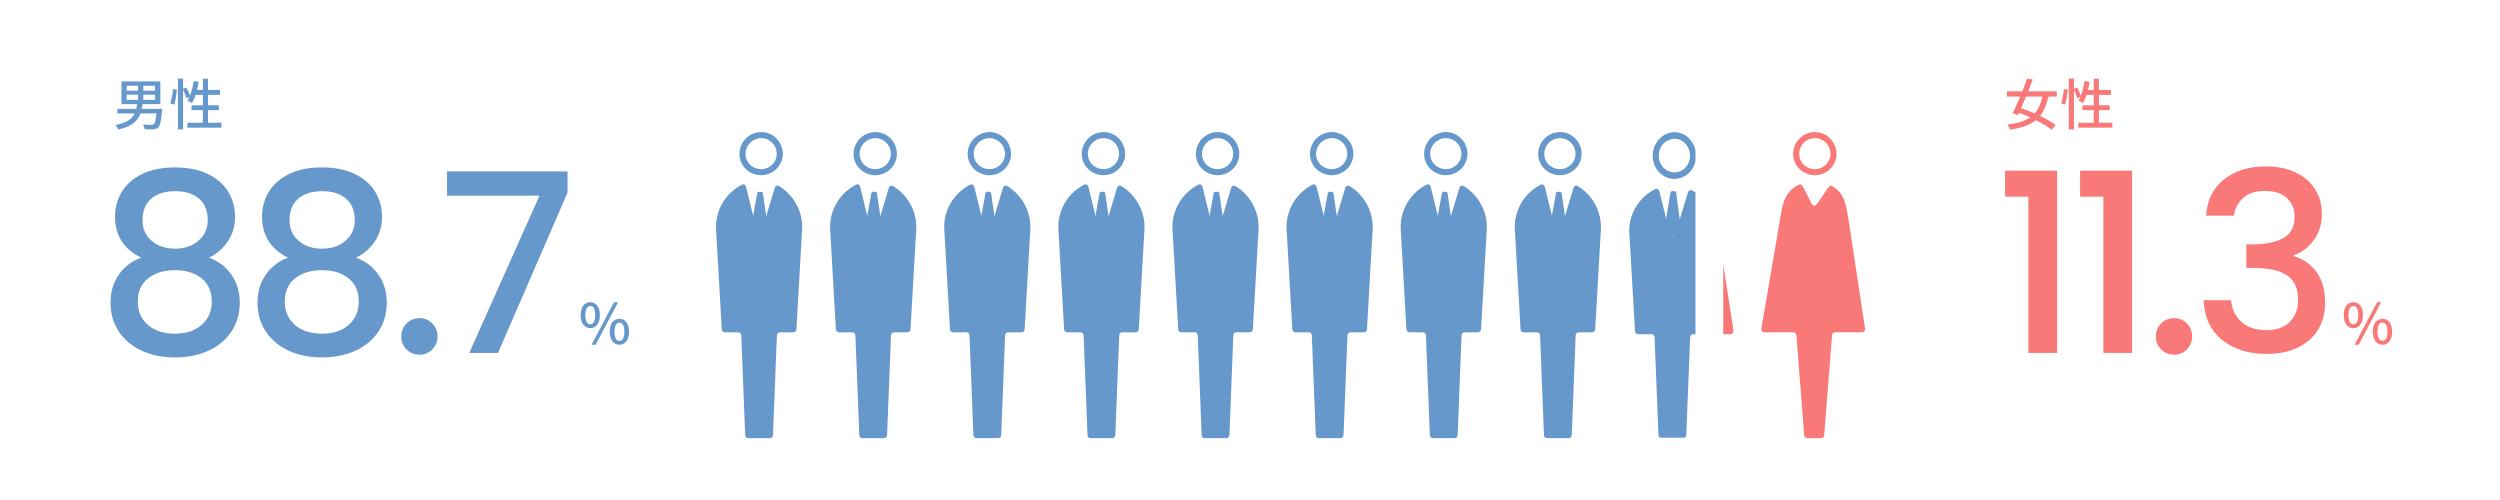 <?xml version="1.0" encoding="UTF-8"?>
<svg id="outline" xmlns="http://www.w3.org/2000/svg" xmlns:xlink="http://www.w3.org/1999/xlink" viewBox="0 0 900 180">
  <defs>
    <clipPath id="clippath">
      <rect x="586.369" y="47.05" width="24" height="110.542" style="fill: none; stroke-width: 0px;"/>
    </clipPath>
    <clipPath id="clippath-1">
      <rect x="620.37" y="47.05" width="3.7" height="110.542" style="fill: none; stroke-width: 0px;"/>
    </clipPath>
  </defs>
  <g id="_グループ_4713" data-name="グループ 4713">
    <g id="_グループ_4042" data-name="グループ 4042">
      <g id="_" data-name=" " style="isolation: isolate;">
        <g style="isolation: isolate;">
          <path d="M209.029,113.428c0-2.94,1.4-4.642,3.461-4.642,2.08,0,3.46,1.701,3.46,4.642,0,2.98-1.38,4.701-3.46,4.701-2.061,0-3.461-1.721-3.461-4.701ZM214.271,113.428c0-2.261-.721-3.281-1.78-3.281-1.021,0-1.761,1.021-1.761,3.281,0,2.28.74,3.32,1.761,3.32,1.06,0,1.78-1.04,1.78-3.32ZM221.052,108.786h1.46l-8.102,15.323h-1.46l8.102-15.323ZM219.512,119.409c0-2.961,1.42-4.642,3.48-4.642s3.461,1.681,3.461,4.642c0,2.98-1.4,4.7-3.461,4.7s-3.48-1.72-3.48-4.7ZM224.772,119.409c0-2.281-.74-3.281-1.78-3.281s-1.78,1-1.78,3.281c0,2.28.74,3.32,1.78,3.32s1.78-1.04,1.78-3.32Z" style="fill: #6698cb; stroke-width: 0px;"/>
        </g>
      </g>
      <g id="_88.7" data-name=" 88.7" style="isolation: isolate;">
        <g style="isolation: isolate;">
          <path d="M41.409,78c0-3.24.81-6.21,2.43-8.91s4.05-4.845,7.29-6.435c3.24-1.59,7.2-2.386,11.88-2.386,4.62,0,8.564.796,11.835,2.386,3.27,1.59,5.715,3.734,7.335,6.435s2.43,5.67,2.43,8.91c0,3.36-.855,6.315-2.565,8.865-1.71,2.551-3.976,4.515-6.795,5.895,3.42,1.26,6.12,3.316,8.1,6.165,1.98,2.851,2.97,6.196,2.97,10.035,0,3.9-.99,7.351-2.97,10.35-1.98,3.001-4.74,5.311-8.28,6.931-3.541,1.619-7.56,2.43-12.06,2.43s-8.505-.811-12.015-2.43c-3.51-1.62-6.255-3.93-8.235-6.931-1.98-2.999-2.97-6.449-2.97-10.35,0-3.899.99-7.259,2.97-10.08,1.98-2.819,4.649-4.86,8.01-6.12-6.241-3.119-9.36-8.039-9.36-14.76ZM53.334,100.185c-2.491,1.951-3.735,4.756-3.735,8.415,0,3.42,1.2,6.196,3.6,8.325,2.399,2.131,5.67,3.195,9.81,3.195,4.08,0,7.304-1.08,9.675-3.24,2.37-2.16,3.555-4.919,3.555-8.28,0-3.6-1.215-6.39-3.645-8.37-2.43-1.979-5.625-2.97-9.585-2.97s-7.186.976-9.675,2.925ZM71.649,71.52c-2.101-1.8-4.981-2.7-8.64-2.7-3.6,0-6.45.9-8.55,2.7-2.101,1.8-3.15,4.41-3.15,7.83,0,3.001,1.094,5.445,3.285,7.335,2.189,1.891,4.995,2.835,8.415,2.835s6.24-.959,8.46-2.88c2.219-1.919,3.33-4.379,3.33-7.38,0-3.359-1.05-5.94-3.15-7.74Z" style="fill: #6698cb; stroke-width: 0px;"/>
          <path d="M94.327,78c0-3.24.81-6.21,2.43-8.91s4.05-4.845,7.29-6.435c3.24-1.59,7.2-2.386,11.88-2.386,4.62,0,8.564.796,11.835,2.386,3.27,1.59,5.715,3.734,7.335,6.435s2.43,5.67,2.43,8.91c0,3.36-.855,6.315-2.565,8.865-1.71,2.551-3.976,4.515-6.795,5.895,3.42,1.26,6.12,3.316,8.1,6.165,1.98,2.851,2.97,6.196,2.97,10.035,0,3.9-.99,7.351-2.97,10.35-1.98,3.001-4.74,5.311-8.28,6.931-3.541,1.619-7.56,2.43-12.06,2.43s-8.505-.811-12.015-2.43c-3.51-1.62-6.255-3.93-8.235-6.931-1.98-2.999-2.97-6.449-2.97-10.35,0-3.899.99-7.259,2.97-10.08,1.98-2.819,4.649-4.86,8.01-6.12-6.241-3.119-9.36-8.039-9.36-14.76ZM106.252,100.185c-2.491,1.951-3.735,4.756-3.735,8.415,0,3.42,1.2,6.196,3.6,8.325,2.399,2.131,5.67,3.195,9.81,3.195,4.08,0,7.304-1.08,9.675-3.24,2.37-2.16,3.555-4.919,3.555-8.28,0-3.6-1.215-6.39-3.645-8.37-2.43-1.979-5.625-2.97-9.585-2.97s-7.186.976-9.675,2.925ZM124.567,71.52c-2.101-1.8-4.981-2.7-8.64-2.7-3.6,0-6.45.9-8.55,2.7-2.101,1.8-3.15,4.41-3.15,7.83,0,3.001,1.094,5.445,3.285,7.335,2.189,1.891,4.995,2.835,8.415,2.835s6.24-.959,8.46-2.88c2.219-1.919,3.33-4.379,3.33-7.38,0-3.359-1.05-5.94-3.15-7.74Z" style="fill: #6698cb; stroke-width: 0px;"/>
          <path d="M146.346,125.79c-1.259-1.26-1.89-2.819-1.89-4.681,0-1.858.63-3.42,1.89-4.68,1.261-1.26,2.819-1.89,4.681-1.89,1.8,0,3.33.63,4.59,1.89s1.89,2.821,1.89,4.68c0,1.861-.63,3.421-1.89,4.681s-2.79,1.89-4.59,1.89c-1.861,0-3.42-.63-4.681-1.89Z" style="fill: #6698cb; stroke-width: 0px;"/>
          <path d="M204.307,69.359l-25.021,57.69h-10.351l25.291-56.61h-33.301v-8.729h43.381v7.649Z" style="fill: #6698cb; stroke-width: 0px;"/>
        </g>
      </g>
      <g id="_男性" data-name="男性" style="isolation: isolate;">
        <g style="isolation: isolate;">
          <path d="M58.332,39.948c-.36,3.722-.74,5.321-1.4,5.962-.46.439-.98.58-1.741.64-.64.04-1.86.021-3.121-.04-.04-.5-.28-1.22-.6-1.68,1.26.1,2.541.12,3.041.12.42,0,.66-.021.86-.2.42-.36.72-1.48.98-3.901h-5.801c-.98,2.681-3.061,4.682-8.002,5.781-.16-.5-.62-1.22-.98-1.6,4.141-.82,6.001-2.261,6.921-4.182h-6.241v-1.66h6.821c.12-.54.2-1.12.28-1.7h-5.622v-8.182h14.003v8.182h-6.421c-.08.58-.18,1.16-.3,1.7h7.381l-.06.76ZM45.589,32.647h4.121v-1.78h-4.121v1.78ZM45.589,35.948h4.121v-1.841h-4.121v1.841ZM55.791,30.867h-4.201v1.78h4.201v-1.78ZM55.791,34.107h-4.201v1.841h4.201v-1.841Z" style="fill: #6698cb; stroke-width: 0px;"/>
          <path d="M61.289,37.208c.5-1.34.86-3.541,1-5.161l1.36.2c-.1,1.641-.46,3.961-.94,5.441l-1.42-.48ZM79.732,44.189v1.761h-12.263v-1.761h5.562v-4.541h-4.061v-1.74h4.061v-3.761h-2.601c-.38,1.12-.82,2.141-1.28,2.961-.38-.261-1.2-.681-1.661-.86.26-.4.521-.86.74-1.381l-1.12.541c-.18-.801-.7-2.081-1.2-3.142v14.344h-1.86v-18.344h1.86v3.7l1.18-.479c.5.939,1.06,2.16,1.3,3,.62-1.561,1.06-3.44,1.32-5.321l1.82.301c-.14,1-.36,1.98-.6,2.92h2.101v-4.04h1.86v4.04h4.321v1.761h-4.321v3.761h3.881v1.74h-3.881v4.541h4.841Z" style="fill: #6698cb; stroke-width: 0px;"/>
        </g>
      </g>
    </g>
    <g id="_グループ_4043" data-name="グループ 4043">
      <g id="_2" data-name=" 2" style="isolation: isolate;">
        <g style="isolation: isolate;">
          <path d="M843.742,113.428c0-2.94,1.4-4.642,3.461-4.642,2.08,0,3.46,1.701,3.46,4.642,0,2.98-1.38,4.701-3.46,4.701-2.061,0-3.461-1.721-3.461-4.701ZM848.983,113.428c0-2.261-.721-3.281-1.78-3.281-1.021,0-1.761,1.021-1.761,3.281,0,2.28.74,3.32,1.761,3.32,1.06,0,1.78-1.04,1.78-3.32ZM855.765,108.786h1.46l-8.102,15.323h-1.46l8.102-15.323ZM854.225,119.409c0-2.961,1.42-4.642,3.48-4.642s3.461,1.681,3.461,4.642c0,2.98-1.4,4.7-3.461,4.7s-3.48-1.72-3.48-4.7ZM859.485,119.409c0-2.281-.74-3.281-1.78-3.281s-1.78,1-1.78,3.281c0,2.28.74,3.32,1.78,3.32s1.78-1.04,1.78-3.32Z" style="fill: #f97878; stroke-width: 0px;"/>
        </g>
      </g>
      <g id="_11.3" data-name=" 11.3" style="isolation: isolate;">
        <g style="isolation: isolate;">
          <path d="M721.842,70.8v-9.36h18.72v65.61h-10.35v-56.25h-8.37Z" style="fill: #f97878; stroke-width: 0px;"/>
          <path d="M748.841,70.8v-9.36h18.72v65.61h-10.35v-56.25h-8.37Z" style="fill: #f97878; stroke-width: 0px;"/>
          <path d="M778,125.79c-1.26-1.26-1.89-2.819-1.89-4.681,0-1.858.63-3.42,1.89-4.68,1.261-1.26,2.819-1.89,4.681-1.89,1.8,0,3.33.63,4.59,1.89s1.89,2.821,1.89,4.68c0,1.861-.63,3.421-1.89,4.681s-2.79,1.89-4.59,1.89c-1.861,0-3.42-.63-4.681-1.89Z" style="fill: #f97878; stroke-width: 0px;"/>
          <path d="M800.635,64.59c3.929-3.119,8.955-4.68,15.075-4.68,4.199,0,7.83.751,10.89,2.25,3.061,1.5,5.369,3.541,6.93,6.12,1.56,2.58,2.341,5.489,2.341,8.729,0,3.721-.99,6.9-2.971,9.54-1.979,2.641-4.351,4.41-7.109,5.31v.36c3.539,1.08,6.3,3.046,8.279,5.896,1.98,2.85,2.971,6.495,2.971,10.935,0,3.541-.811,6.691-2.431,9.45-1.62,2.761-4.021,4.936-7.199,6.524-3.182,1.591-6.991,2.386-11.431,2.386-6.479,0-11.806-1.665-15.975-4.995-4.171-3.33-6.405-8.114-6.705-14.355h9.9c.238,3.182,1.469,5.775,3.689,7.785,2.219,2.011,5.22,3.015,9,3.015,3.659,0,6.48-1.004,8.46-3.015,1.98-2.01,2.97-4.604,2.97-7.785,0-4.199-1.336-7.185-4.005-8.955-2.67-1.769-6.766-2.654-12.285-2.654h-2.34v-8.46h2.431c4.859-.06,8.563-.869,11.114-2.431,2.55-1.56,3.825-4.019,3.825-7.38,0-2.88-.931-5.175-2.79-6.885-1.86-1.71-4.5-2.565-7.92-2.565-3.36,0-5.971.855-7.83,2.565-1.86,1.71-2.97,3.825-3.33,6.345h-9.989c.359-5.58,2.504-9.93,6.435-13.05Z" style="fill: #f97878; stroke-width: 0px;"/>
        </g>
      </g>
      <g id="_女性" data-name="女性" style="isolation: isolate;">
        <g style="isolation: isolate;">
          <path d="M737.405,34.768c-.641,2.961-1.561,5.241-2.98,6.981,2.2,1.08,4.221,2.2,5.601,3.241l-1.4,1.72c-1.36-1.06-3.421-2.301-5.701-3.44-2.16,1.74-5.121,2.78-9.281,3.4-.181-.58-.581-1.34-.98-1.82,3.62-.46,6.261-1.24,8.201-2.58-1.34-.62-2.7-1.2-4-1.681l-.4.86-1.881-.681c.78-1.6,1.74-3.761,2.681-6.001h-4.761v-1.88h5.521c.64-1.601,1.26-3.201,1.76-4.621l2.021.359c-.5,1.32-1.08,2.781-1.66,4.262h10.302v1.88h-3.04ZM729.363,34.768c-.6,1.44-1.2,2.86-1.761,4.161,1.541.54,3.221,1.2,4.861,1.92,1.36-1.5,2.24-3.48,2.82-6.081h-5.921Z" style="fill: #f97878; stroke-width: 0px;"/>
          <path d="M742.002,37.208c.5-1.34.86-3.541,1-5.161l1.36.2c-.1,1.641-.46,3.961-.94,5.441l-1.42-.48ZM760.445,44.189v1.761h-12.263v-1.761h5.562v-4.541h-4.061v-1.74h4.061v-3.761h-2.601c-.38,1.12-.82,2.141-1.28,2.961-.38-.261-1.2-.681-1.66-.86.26-.4.521-.86.74-1.381l-1.12.541c-.181-.801-.7-2.081-1.2-3.142v14.344h-1.86v-18.344h1.86v3.7l1.18-.479c.5.939,1.061,2.16,1.301,3,.62-1.561,1.06-3.44,1.32-5.321l1.82.301c-.141,1-.36,1.98-.601,2.92h2.101v-4.04h1.86v4.04h4.321v1.761h-4.321v3.761h3.881v1.74h-3.881v4.541h4.841Z" style="fill: #f97878; stroke-width: 0px;"/>
        </g>
      </g>
    </g>
    <g id="_グループ_4044" data-name="グループ 4044">
      <g id="_グループ_4046" data-name="グループ 4046">
        <path id="_パス_928" data-name="パス 928" d="M561.625,63.071h-.01c-1.071.002-2.132-.211-3.12-.624-.947-.395-1.807-.973-2.531-1.7-1.419-1.412-2.213-3.333-2.205-5.335.004-4.333,3.511-7.848,7.844-7.862h.018c2.057-.002,4.028.825,5.468,2.294,1.484,1.499,2.306,3.53,2.282,5.64-.009,1.018-.227,2.023-.638,2.954-1.246,2.813-4.032,4.628-7.108,4.633ZM561.625,49.728h-.013c-3.137.009-5.675,2.555-5.675,5.692-.004,1.423.562,2.788,1.571,3.79,1.09,1.088,2.57,1.694,4.11,1.683h.007c1.464.002,2.87-.573,3.913-1.6,1.041-1.005,1.635-2.385,1.651-3.831.022-1.529-.574-3.001-1.651-4.086-1.032-1.054-2.445-1.648-3.92-1.648h.007Z" style="fill: #6698cb; stroke-width: 0px;"/>
        <path id="_パス_930" data-name="パス 930" d="M576.35,81.423c-.136-5.94-3.302-11.398-8.391-14.465-.287-.164-.637-.172-.931-.022-.306.162-.524.453-.593.793l-4.471,14.84c-.092.512-.535.887-1.055.894-.52-.033-.946-.426-1.02-.942l-3.738-15.207c-.055-.336-.254-.632-.544-.81-.278-.166-.62-.183-.913-.047-5.651,2.874-9.26,8.627-9.388,14.966-.005.065-.017.127-.017.191l2.1,36.841c-.028.617.446,1.141,1.063,1.173h4.909c.288.002.562.128.753.344.203.229.314.525.311.831l1.4,35.763c-.027.615.446,1.137,1.061,1.17h7.885c.617-.032,1.091-.556,1.063-1.173l1.4-35.761c-.002-.305.109-.601.311-.829.191-.216.464-.341.752-.343h4.913c.617-.032,1.092-.556,1.063-1.173l2.1-36.838c0-.066-.012-.129-.017-.193" style="fill: #6698cb; stroke-width: 0px;"/>
        <path id="_パス_931" data-name="パス 931" d="M557.728,82.936l2.425-13.341c.059-.322.34-.557.668-.556h.721c.337-0.0.622.247.671.58l1.94,13.342c.054.371-.202.715-.573.769-.032.005-.065.007-.098.007h-5.087c-.374 0-.678-.303-.678-.678,0-.041.004-.082.011-.122" style="fill: #6698cb; stroke-width: 0px;"/>
      </g>
      <g id="_グループ_4047" data-name="グループ 4047">
        <path id="_パス_928-2" data-name="パス 928-2" d="M520.545,63.071h-.01c-1.071.002-2.132-.211-3.12-.624-.947-.395-1.807-.973-2.531-1.7-1.419-1.412-2.213-3.333-2.205-5.335.004-4.333,3.511-7.848,7.844-7.862h.018c2.057-.002,4.028.825,5.468,2.294,1.484,1.499,2.306,3.53,2.282,5.64-.009,1.018-.227,2.023-.638,2.954-1.246,2.813-4.032,4.628-7.108,4.633ZM520.545,49.728h-.013c-3.137.009-5.675,2.555-5.675,5.692-.004,1.423.562,2.788,1.571,3.79,1.09,1.088,2.57,1.694,4.11,1.683h.007c1.464.002,2.87-.573,3.913-1.6,1.041-1.005,1.635-2.385,1.651-3.831.022-1.529-.574-3.001-1.651-4.086-1.032-1.054-2.445-1.648-3.92-1.648h.007Z" style="fill: #6698cb; stroke-width: 0px;"/>
        <path id="_パス_930-2" data-name="パス 930-2" d="M535.27,81.423c-.136-5.94-3.302-11.398-8.391-14.465-.287-.164-.637-.172-.931-.022-.306.162-.524.453-.593.793l-4.471,14.84c-.092.512-.535.887-1.055.894-.52-.033-.946-.426-1.02-.942l-3.738-15.207c-.055-.336-.254-.632-.544-.81-.278-.166-.62-.183-.913-.047-5.651,2.874-9.26,8.627-9.388,14.966-.005.065-.017.127-.017.191l2.1,36.841c-.028.617.446,1.141,1.063,1.173h4.909c.288.002.562.128.753.344.203.229.314.525.311.831l1.4,35.763c-.027.615.446,1.137,1.061,1.17h7.885c.617-.032,1.091-.556,1.063-1.173l1.4-35.761c-.002-.305.109-.601.311-.829.191-.216.464-.341.752-.343h4.913c.617-.032,1.092-.556,1.063-1.173l2.1-36.838c0-.066-.012-.129-.017-.193" style="fill: #6698cb; stroke-width: 0px;"/>
        <path id="_パス_931-2" data-name="パス 931-2" d="M516.648,82.936l2.425-13.341c.059-.322.34-.557.668-.556h.721c.337-0.0.622.247.671.58l1.94,13.342c.054.371-.202.715-.573.769-.032.005-.065.007-.098.007h-5.087c-.374 0-.678-.303-.678-.678,0-.041.004-.082.011-.122" style="fill: #6698cb; stroke-width: 0px;"/>
      </g>
      <g id="_グループ_4052" data-name="グループ 4052">
        <path id="_パス_928-3" data-name="パス 928-3" d="M397.305,63.071h-.01c-1.071.002-2.132-.211-3.12-.624-.947-.395-1.807-.973-2.531-1.7-1.419-1.412-2.213-3.333-2.205-5.335.004-4.333,3.511-7.848,7.844-7.862h.018c2.057-.002,4.028.825,5.468,2.294,1.484,1.499,2.306,3.53,2.282,5.64-.009,1.018-.227,2.023-.638,2.954-1.246,2.813-4.032,4.628-7.108,4.633ZM397.305,49.728h-.013c-3.137.009-5.675,2.555-5.675,5.692-.004,1.423.562,2.788,1.571,3.79,1.09,1.088,2.57,1.694,4.11,1.683h.007c1.464.002,2.87-.573,3.913-1.6,1.041-1.005,1.635-2.385,1.651-3.831.022-1.529-.574-3.001-1.651-4.086-1.032-1.054-2.445-1.648-3.92-1.648h.007Z" style="fill: #6698cb; stroke-width: 0px;"/>
        <path id="_パス_930-3" data-name="パス 930-3" d="M412.03,81.423c-.136-5.94-3.302-11.398-8.391-14.465-.287-.164-.637-.172-.931-.022-.306.162-.524.453-.593.793l-4.471,14.84c-.092.512-.535.887-1.055.894-.52-.033-.946-.426-1.02-.942l-3.738-15.207c-.055-.336-.254-.632-.544-.81-.278-.166-.62-.183-.913-.047-5.651,2.874-9.26,8.627-9.388,14.966-.005.065-.017.127-.017.191l2.1,36.841c-.028.617.446,1.141,1.063,1.173h4.909c.288.002.562.128.753.344.203.229.314.525.311.831l1.4,35.763c-.027.615.446,1.137,1.061,1.17h7.885c.617-.032,1.091-.556,1.063-1.173l1.4-35.761c-.002-.305.109-.601.311-.829.191-.216.464-.341.752-.343h4.913c.617-.032,1.092-.556,1.063-1.173l2.1-36.838c0-.066-.012-.129-.017-.193" style="fill: #6698cb; stroke-width: 0px;"/>
        <path id="_パス_931-3" data-name="パス 931-3" d="M393.408,82.936l2.425-13.341c.059-.322.34-.557.668-.556h.721c.337-0.0.622.247.671.58l1.94,13.342c.054.371-.202.715-.573.769-.032.005-.065.007-.098.007h-5.087c-.374 0-.678-.303-.678-.678,0-.041.004-.082.011-.122" style="fill: #6698cb; stroke-width: 0px;"/>
      </g>
      <g id="_グループ_4048" data-name="グループ 4048">
        <path id="_パス_928-4" data-name="パス 928-4" d="M479.465,63.071h-.01c-1.071.002-2.132-.211-3.12-.624-.947-.395-1.807-.973-2.531-1.7-1.419-1.412-2.213-3.333-2.205-5.335.004-4.333,3.511-7.848,7.844-7.862h.018c2.057-.002,4.028.825,5.468,2.294,1.484,1.499,2.306,3.53,2.282,5.64-.009,1.018-.227,2.023-.638,2.954-1.246,2.813-4.032,4.628-7.108,4.633ZM479.465,49.728h-.013c-3.137.009-5.675,2.555-5.675,5.692-.004,1.423.562,2.788,1.571,3.79,1.09,1.088,2.57,1.694,4.11,1.683h.007c1.464.002,2.87-.573,3.913-1.6,1.041-1.005,1.635-2.385,1.651-3.831.022-1.529-.574-3.001-1.651-4.086-1.032-1.054-2.445-1.648-3.92-1.648h.007Z" style="fill: #6698cb; stroke-width: 0px;"/>
        <path id="_パス_930-4" data-name="パス 930-4" d="M494.19,81.423c-.136-5.94-3.302-11.398-8.391-14.465-.287-.164-.637-.172-.931-.022-.306.162-.524.453-.593.793l-4.471,14.84c-.092.512-.535.887-1.055.894-.52-.033-.946-.426-1.02-.942l-3.738-15.207c-.055-.336-.254-.632-.544-.81-.278-.166-.62-.183-.913-.047-5.651,2.874-9.26,8.627-9.388,14.966-.005.065-.017.127-.017.191l2.1,36.841c-.028.617.446,1.141,1.063,1.173h4.909c.288.002.562.128.753.344.203.229.314.525.311.831l1.4,35.763c-.027.615.446,1.137,1.061,1.17h7.885c.617-.032,1.091-.556,1.063-1.173l1.4-35.761c-.002-.305.109-.601.311-.829.191-.216.464-.341.752-.343h4.913c.617-.032,1.092-.556,1.063-1.173l2.1-36.838c0-.066-.012-.129-.017-.193" style="fill: #6698cb; stroke-width: 0px;"/>
        <path id="_パス_931-4" data-name="パス 931-4" d="M475.568,82.936l2.425-13.341c.059-.322.34-.557.668-.556h.721c.337-0.0.622.247.671.58l1.94,13.342c.054.371-.202.715-.573.769-.032.005-.065.007-.098.007h-5.087c-.374 0-.678-.303-.678-.678,0-.041.004-.082.011-.122" style="fill: #6698cb; stroke-width: 0px;"/>
      </g>
      <g id="_グループ_4051" data-name="グループ 4051">
        <path id="_パス_928-5" data-name="パス 928-5" d="M356.225,63.071h-.01c-1.071.002-2.132-.211-3.12-.624-.947-.395-1.807-.973-2.531-1.7-1.419-1.412-2.213-3.333-2.205-5.335.004-4.333,3.511-7.848,7.844-7.862h.018c2.057-.002,4.028.825,5.468,2.294,1.484,1.499,2.306,3.53,2.282,5.64-.009,1.018-.227,2.023-.638,2.954-1.246,2.813-4.032,4.628-7.108,4.633ZM356.225,49.728h-.013c-3.137.009-5.675,2.555-5.675,5.692-.004,1.423.562,2.788,1.571,3.79,1.09,1.088,2.57,1.694,4.11,1.683h.007c1.464.002,2.87-.573,3.913-1.6,1.041-1.005,1.635-2.385,1.651-3.831.022-1.529-.574-3.001-1.651-4.086-1.032-1.054-2.445-1.648-3.92-1.648h.007Z" style="fill: #6698cb; stroke-width: 0px;"/>
        <path id="_パス_930-5" data-name="パス 930-5" d="M370.95,81.423c-.136-5.94-3.302-11.398-8.391-14.465-.287-.164-.637-.172-.931-.022-.306.162-.524.453-.593.793l-4.471,14.84c-.092.512-.535.887-1.055.894-.52-.033-.946-.426-1.02-.942l-3.738-15.207c-.055-.336-.254-.632-.544-.81-.278-.166-.62-.183-.913-.047-5.651,2.874-9.26,8.627-9.388,14.966-.005.065-.017.127-.017.191l2.1,36.841c-.028.617.446,1.141,1.063,1.173h4.909c.288.002.562.128.753.344.203.229.314.525.311.831l1.4,35.763c-.027.615.446,1.137,1.061,1.17h7.885c.617-.032,1.091-.556,1.063-1.173l1.4-35.761c-.002-.305.109-.601.311-.829.191-.216.464-.341.752-.343h4.913c.617-.032,1.092-.556,1.063-1.173l2.1-36.838c0-.066-.012-.129-.017-.193" style="fill: #6698cb; stroke-width: 0px;"/>
        <path id="_パス_931-5" data-name="パス 931-5" d="M352.328,82.936l2.425-13.341c.059-.322.34-.557.668-.556h.721c.337-0.0.622.247.671.58l1.94,13.342c.054.371-.202.715-.573.769-.032.005-.065.007-.098.007h-5.087c-.374 0-.678-.303-.678-.678,0-.041.004-.082.011-.122" style="fill: #6698cb; stroke-width: 0px;"/>
      </g>
      <g id="_グループ_4049" data-name="グループ 4049">
        <path id="_パス_928-6" data-name="パス 928-6" d="M438.385,63.071h-.01c-1.071.002-2.132-.211-3.12-.624-.947-.395-1.807-.973-2.531-1.7-1.419-1.412-2.213-3.333-2.205-5.335.004-4.333,3.511-7.848,7.844-7.862h.018c2.057-.002,4.028.825,5.468,2.294,1.484,1.499,2.306,3.53,2.282,5.64-.009,1.018-.227,2.023-.638,2.954-1.246,2.813-4.032,4.628-7.108,4.633ZM438.385,49.728h-.013c-3.137.009-5.675,2.555-5.675,5.692-.004,1.423.562,2.788,1.571,3.79,1.09,1.088,2.57,1.694,4.11,1.683h.007c1.464.002,2.87-.573,3.913-1.6,1.041-1.005,1.635-2.385,1.651-3.831.022-1.529-.574-3.001-1.651-4.086-1.032-1.054-2.445-1.648-3.92-1.648h.007Z" style="fill: #6698cb; stroke-width: 0px;"/>
        <path id="_パス_930-6" data-name="パス 930-6" d="M453.11,81.423c-.136-5.94-3.302-11.398-8.391-14.465-.287-.164-.637-.172-.931-.022-.306.162-.524.453-.593.793l-4.471,14.84c-.092.512-.535.887-1.055.894-.52-.033-.946-.426-1.02-.942l-3.738-15.207c-.055-.336-.254-.632-.544-.81-.278-.166-.62-.183-.913-.047-5.651,2.874-9.26,8.627-9.388,14.966-.005.065-.017.127-.017.191l2.1,36.841c-.028.617.446,1.141,1.063,1.173h4.909c.288.002.562.128.753.344.203.229.314.525.311.831l1.4,35.763c-.027.615.446,1.137,1.061,1.17h7.885c.617-.032,1.091-.556,1.063-1.173l1.4-35.761c-.002-.305.109-.601.311-.829.191-.216.464-.341.752-.343h4.913c.617-.032,1.092-.556,1.063-1.173l2.1-36.838c0-.066-.012-.129-.017-.193" style="fill: #6698cb; stroke-width: 0px;"/>
        <path id="_パス_931-6" data-name="パス 931-6" d="M434.488,82.936l2.425-13.341c.059-.322.34-.557.668-.556h.721c.337-0.0.622.247.671.58l1.94,13.342c.054.371-.202.715-.573.769-.032.005-.065.007-.098.007h-5.087c-.374 0-.678-.303-.678-.678,0-.041.004-.082.011-.122" style="fill: #6698cb; stroke-width: 0px;"/>
      </g>
      <g id="_グループ_4050" data-name="グループ 4050">
        <path id="_パス_928-7" data-name="パス 928-7" d="M315.145,63.071h-.01c-1.071.002-2.132-.211-3.12-.624-.947-.395-1.807-.973-2.531-1.7-1.419-1.412-2.213-3.333-2.205-5.335.004-4.333,3.511-7.848,7.844-7.862h.018c2.057-.002,4.028.825,5.468,2.294,1.484,1.499,2.306,3.53,2.282,5.64-.009,1.018-.227,2.023-.638,2.954-1.246,2.813-4.032,4.628-7.108,4.633ZM315.145,49.728h-.013c-3.137.009-5.675,2.555-5.675,5.692-.004,1.423.562,2.788,1.571,3.79,1.09,1.088,2.57,1.694,4.11,1.683h.007c1.464.002,2.87-.573,3.913-1.6,1.041-1.005,1.635-2.385,1.651-3.831.022-1.529-.574-3.001-1.651-4.086-1.032-1.054-2.445-1.648-3.92-1.648h.007Z" style="fill: #6698cb; stroke-width: 0px;"/>
        <path id="_パス_930-7" data-name="パス 930-7" d="M329.87,81.423c-.136-5.94-3.302-11.398-8.391-14.465-.287-.164-.637-.172-.931-.022-.306.162-.524.453-.593.793l-4.471,14.84c-.092.512-.535.887-1.055.894-.52-.033-.946-.426-1.02-.942l-3.738-15.207c-.055-.336-.254-.632-.544-.81-.278-.166-.62-.183-.913-.047-5.651,2.874-9.26,8.627-9.388,14.966-.005.065-.017.127-.017.191l2.1,36.841c-.028.617.446,1.141,1.063,1.173h4.909c.288.002.562.128.753.344.203.229.314.525.311.831l1.4,35.763c-.027.615.446,1.137,1.061,1.17h7.885c.617-.032,1.091-.556,1.063-1.173l1.4-35.761c-.002-.305.109-.601.311-.829.191-.216.464-.341.752-.343h4.913c.617-.032,1.092-.556,1.063-1.173l2.1-36.838c0-.066-.012-.129-.017-.193" style="fill: #6698cb; stroke-width: 0px;"/>
        <path id="_パス_931-7" data-name="パス 931-7" d="M311.248,82.936l2.425-13.341c.059-.322.34-.557.668-.556h.721c.337-0.0.622.247.671.58l1.94,13.342c.054.371-.202.715-.573.769-.032.005-.065.007-.098.007h-5.087c-.374 0-.678-.303-.678-.678,0-.041.004-.082.011-.122" style="fill: #6698cb; stroke-width: 0px;"/>
      </g>
      <g id="_グループ_4054" data-name="グループ 4054">
        <path id="_パス_928-8" data-name="パス 928-8" d="M274.065,63.071h-.01c-1.071.002-2.132-.211-3.12-.624-.947-.395-1.807-.973-2.531-1.7-1.419-1.412-2.213-3.333-2.205-5.335.004-4.333,3.511-7.848,7.844-7.862h.018c2.057-.002,4.028.825,5.468,2.294,1.484,1.499,2.306,3.53,2.282,5.64-.009,1.018-.227,2.023-.638,2.954-1.246,2.813-4.032,4.628-7.108,4.633ZM274.065,49.728h-.013c-3.137.009-5.675,2.555-5.675,5.692-.004,1.423.562,2.788,1.571,3.79,1.09,1.088,2.57,1.694,4.11,1.683h.007c1.464.002,2.87-.573,3.913-1.6,1.041-1.005,1.635-2.385,1.651-3.831.022-1.529-.574-3.001-1.651-4.086-1.032-1.054-2.445-1.648-3.92-1.648h.007Z" style="fill: #6698cb; stroke-width: 0px;"/>
        <path id="_パス_930-8" data-name="パス 930-8" d="M288.79,81.423c-.136-5.94-3.302-11.398-8.391-14.465-.287-.164-.637-.172-.931-.022-.306.162-.524.453-.593.793l-4.471,14.84c-.092.512-.535.887-1.055.894-.52-.033-.946-.426-1.02-.942l-3.738-15.207c-.055-.336-.254-.632-.544-.81-.278-.166-.62-.183-.913-.047-5.651,2.874-9.26,8.627-9.388,14.966-.005.065-.017.127-.017.191l2.1,36.841c-.028.617.446,1.141,1.063,1.173h4.909c.288.002.562.128.753.344.203.229.314.525.311.831l1.4,35.763c-.027.615.446,1.137,1.061,1.17h7.885c.617-.032,1.091-.556,1.063-1.173l1.4-35.761c-.002-.305.109-.601.311-.829.191-.216.464-.341.752-.343h4.913c.617-.032,1.092-.556,1.063-1.173l2.1-36.838c0-.066-.012-.129-.017-.193" style="fill: #6698cb; stroke-width: 0px;"/>
        <path id="_パス_931-8" data-name="パス 931-8" d="M270.168,82.936l2.425-13.341c.059-.322.34-.557.668-.556h.721c.337-0.0.622.247.671.58l1.94,13.342c.054.371-.202.715-.573.769-.032.005-.065.007-.098.007h-5.087c-.374 0-.678-.303-.678-.678,0-.041.004-.082.011-.122" style="fill: #6698cb; stroke-width: 0px;"/>
      </g>
      <g id="_グループ_4055" data-name="グループ 4055">
        <path id="_パス_929" data-name="パス 929" d="M653.39,63.071h-.009c-1.071.002-2.132-.211-3.12-.624-.947-.395-1.807-.973-2.531-1.7-1.419-1.412-2.213-3.333-2.205-5.335.004-4.332,3.509-7.846,7.841-7.862h.019c2.057-.002,4.028.825,5.468,2.294,1.484,1.499,2.306,3.53,2.282,5.64-.009,1.018-.227,2.023-.638,2.954-1.246,2.813-4.032,4.628-7.108,4.633h.001ZM653.39,49.728h-.013c-3.137.009-5.675,2.555-5.675,5.692-.004,1.423.562,2.788,1.571,3.79,1.09,1.088,2.57,1.694,4.11,1.683h.007c1.464.002,2.87-.573,3.913-1.6,1.042-1.004,1.638-2.383,1.655-3.83.022-1.529-.574-3.002-1.652-4.087-1.032-1.054-2.445-1.648-3.92-1.648h.004Z" style="fill: #f97878; stroke-width: 0px;"/>
        <path id="_パス_932" data-name="パス 932" d="M665.832,81.42c-1.151-7.186-1.494-11.725-6.294-14.466-.612-.349-.821-.068-1.524.77l-3.773,5.59c-.619.683-1.195,1.3-2.075-.048l-3.038-5.954c-.5-.844-.839-1.148-1.457-.855-5.327,2.529-5.92,6.508-7.29,14.963-.005.064-.017.127-.017.193l-6.293,36.842c-.029.617.446,1.141,1.063,1.173h10.507c.616.032,1.09.556,1.062,1.172l2.8,35.763c-.029.617.446,1.141,1.063,1.173h5.085c.617-.032,1.091-.556,1.063-1.173l2.8-35.763c-.002-.305.109-.601.311-.829.191-.216.464-.341.752-.343h9.807c.617-.032,1.092-.556,1.063-1.173l-5.596-36.835c0-.066-.012-.129-.017-.193" style="fill: #f97878; stroke-width: 0px;"/>
      </g>
      <g style="clip-path: url(#clippath);">
        <g id="_マスクグループ_31" data-name="マスクグループ 31">
          <g id="_グループ_4045" data-name="グループ 4045">
            <path id="_パス_928-9" data-name="パス 928-9" d="M602.842,64.413h-.01c-1.076 0-2.14-.23-3.12-.677-.96-.437-1.821-1.065-2.532-1.844-1.438-1.58-2.225-3.644-2.205-5.78,0-4.7,3.511-8.505,7.845-8.52h.018c2.093.014,4.081.918,5.468,2.486,1.504,1.677,2.32,3.861,2.282,6.114-.009,1.097-.225,2.183-.638,3.2-1.126,2.964-3.938,4.95-7.108,5.021ZM602.842,49.952h-.013c-3.265.149-5.798,2.904-5.672,6.17-.013,1.518.548,2.986,1.571,4.108,1.05,1.162,2.544,1.824,4.11,1.824h.007c1.489-.01,2.907-.639,3.913-1.736,1.054-1.126,1.643-2.609,1.648-4.151.031-1.632-.559-3.215-1.651-4.429-.993-1.125-2.419-1.775-3.92-1.787l.007.001Z" style="fill: #6698cb; stroke-width: 0px;"/>
            <path id="_パス_930-9" data-name="パス 930-9" d="M617.567,82.776c-.156-5.868-3.328-11.241-8.391-14.212-.287-.161-.636-.169-.931-.022-.305.157-.522.443-.593.779l-4.471,14.58c-.094.571-.633.958-1.204.865-.461-.076-.817-.447-.871-.912l-3.738-14.943c-.055-.334-.254-.626-.544-.8-.279-.163-.619-.18-.913-.046-5.622,2.776-9.238,8.443-9.388,14.711-.005.063-.017.124-.017.189l2.1,36.192c-.023.611.452,1.126,1.063,1.152h4.909c.287.002.561.125.753.338.203.224.314.515.311.817l1.4,35.135c-.023.61.451,1.123,1.061,1.15h7.885c.611-.026,1.086-.541,1.063-1.152l1.4-35.133c-.002-.301.109-.592.311-.815.192-.213.465-.335.752-.337h4.913c.611-.025,1.087-.541,1.063-1.152l2.1-36.191c0-.065-.012-.126-.017-.189" style="fill: #6698cb; stroke-width: 0px;"/>
            <path id="_パス_931-9" data-name="パス 931-9" d="M598.945,83.858l2.425-14.458c.048-.335.329-.588.668-.6h.721c.349.013.636.281.671.629l1.94,14.459c.029.209-.028.421-.158.587-.123.159-.312.252-.513.254h-5.087c-.205-.002-.397-.1-.52-.264-.129-.171-.182-.388-.146-.6" style="fill: #6698cb; stroke-width: 0px;"/>
          </g>
        </g>
      </g>
      <g style="clip-path: url(#clippath-1);">
        <g id="_マスクグループ_32" data-name="マスクグループ 32">
          <g id="_グループ_4044-2" data-name="グループ 4044-2">
            <path id="_パス_929-2" data-name="パス 929-2" d="M606.018,64.413h-.009c-1.076 0-2.14-.23-3.12-.677-.96-.437-1.821-1.065-2.532-1.844-1.438-1.58-2.225-3.644-2.205-5.78,0-4.7,3.511-8.5,7.844-8.52h.019c2.093.014,4.081.918,5.468,2.486,1.504,1.678,2.318,3.861,2.28,6.114-.009,1.097-.225,2.183-.638,3.2-1.126,2.964-3.937,4.95-7.107,5.021ZM606.018,49.952h-.013c-3.265.149-5.798,2.904-5.672,6.17-.013,1.518.548,2.986,1.571,4.108,1.05,1.162,2.544,1.824,4.11,1.824h.007c1.489-.01,2.907-.639,3.913-1.736,1.057-1.125,1.648-2.608,1.655-4.151.03-1.633-.562-3.216-1.655-4.429-.994-1.125-2.419-1.774-3.92-1.786h.004Z" style="fill: #f97878; stroke-width: 0px;"/>
            <path id="_パス_932-2" data-name="パス 932-2" d="M618.46,82.776c-1.151-7.06-1.494-11.519-6.294-14.212-.612-.343-.821-.067-1.524.757l-3.773,5.487c-.619.671-1.195,1.273-2.075-.047l-3.038-5.85c-.5-.829-.839-1.128-1.457-.84-5.326,2.484-5.923,6.394-7.29,14.705-.005.063-.017.124-.017.189l-6.293,36.192c-.024.611.452,1.127,1.063,1.152h10.507c.611.026,1.086.541,1.062,1.152l2.8,35.135c-.023.611.452,1.126,1.063,1.152h5.085c.611-.026,1.086-.541,1.063-1.152l2.8-35.135c-.002-.301.109-.592.311-.815.192-.213.465-.335.752-.337h9.807c.611-.025,1.087-.541,1.063-1.152l-5.596-36.192c0-.065-.012-.126-.017-.189" style="fill: #f97878; stroke-width: 0px;"/>
          </g>
        </g>
      </g>
    </g>
  </g>
</svg>